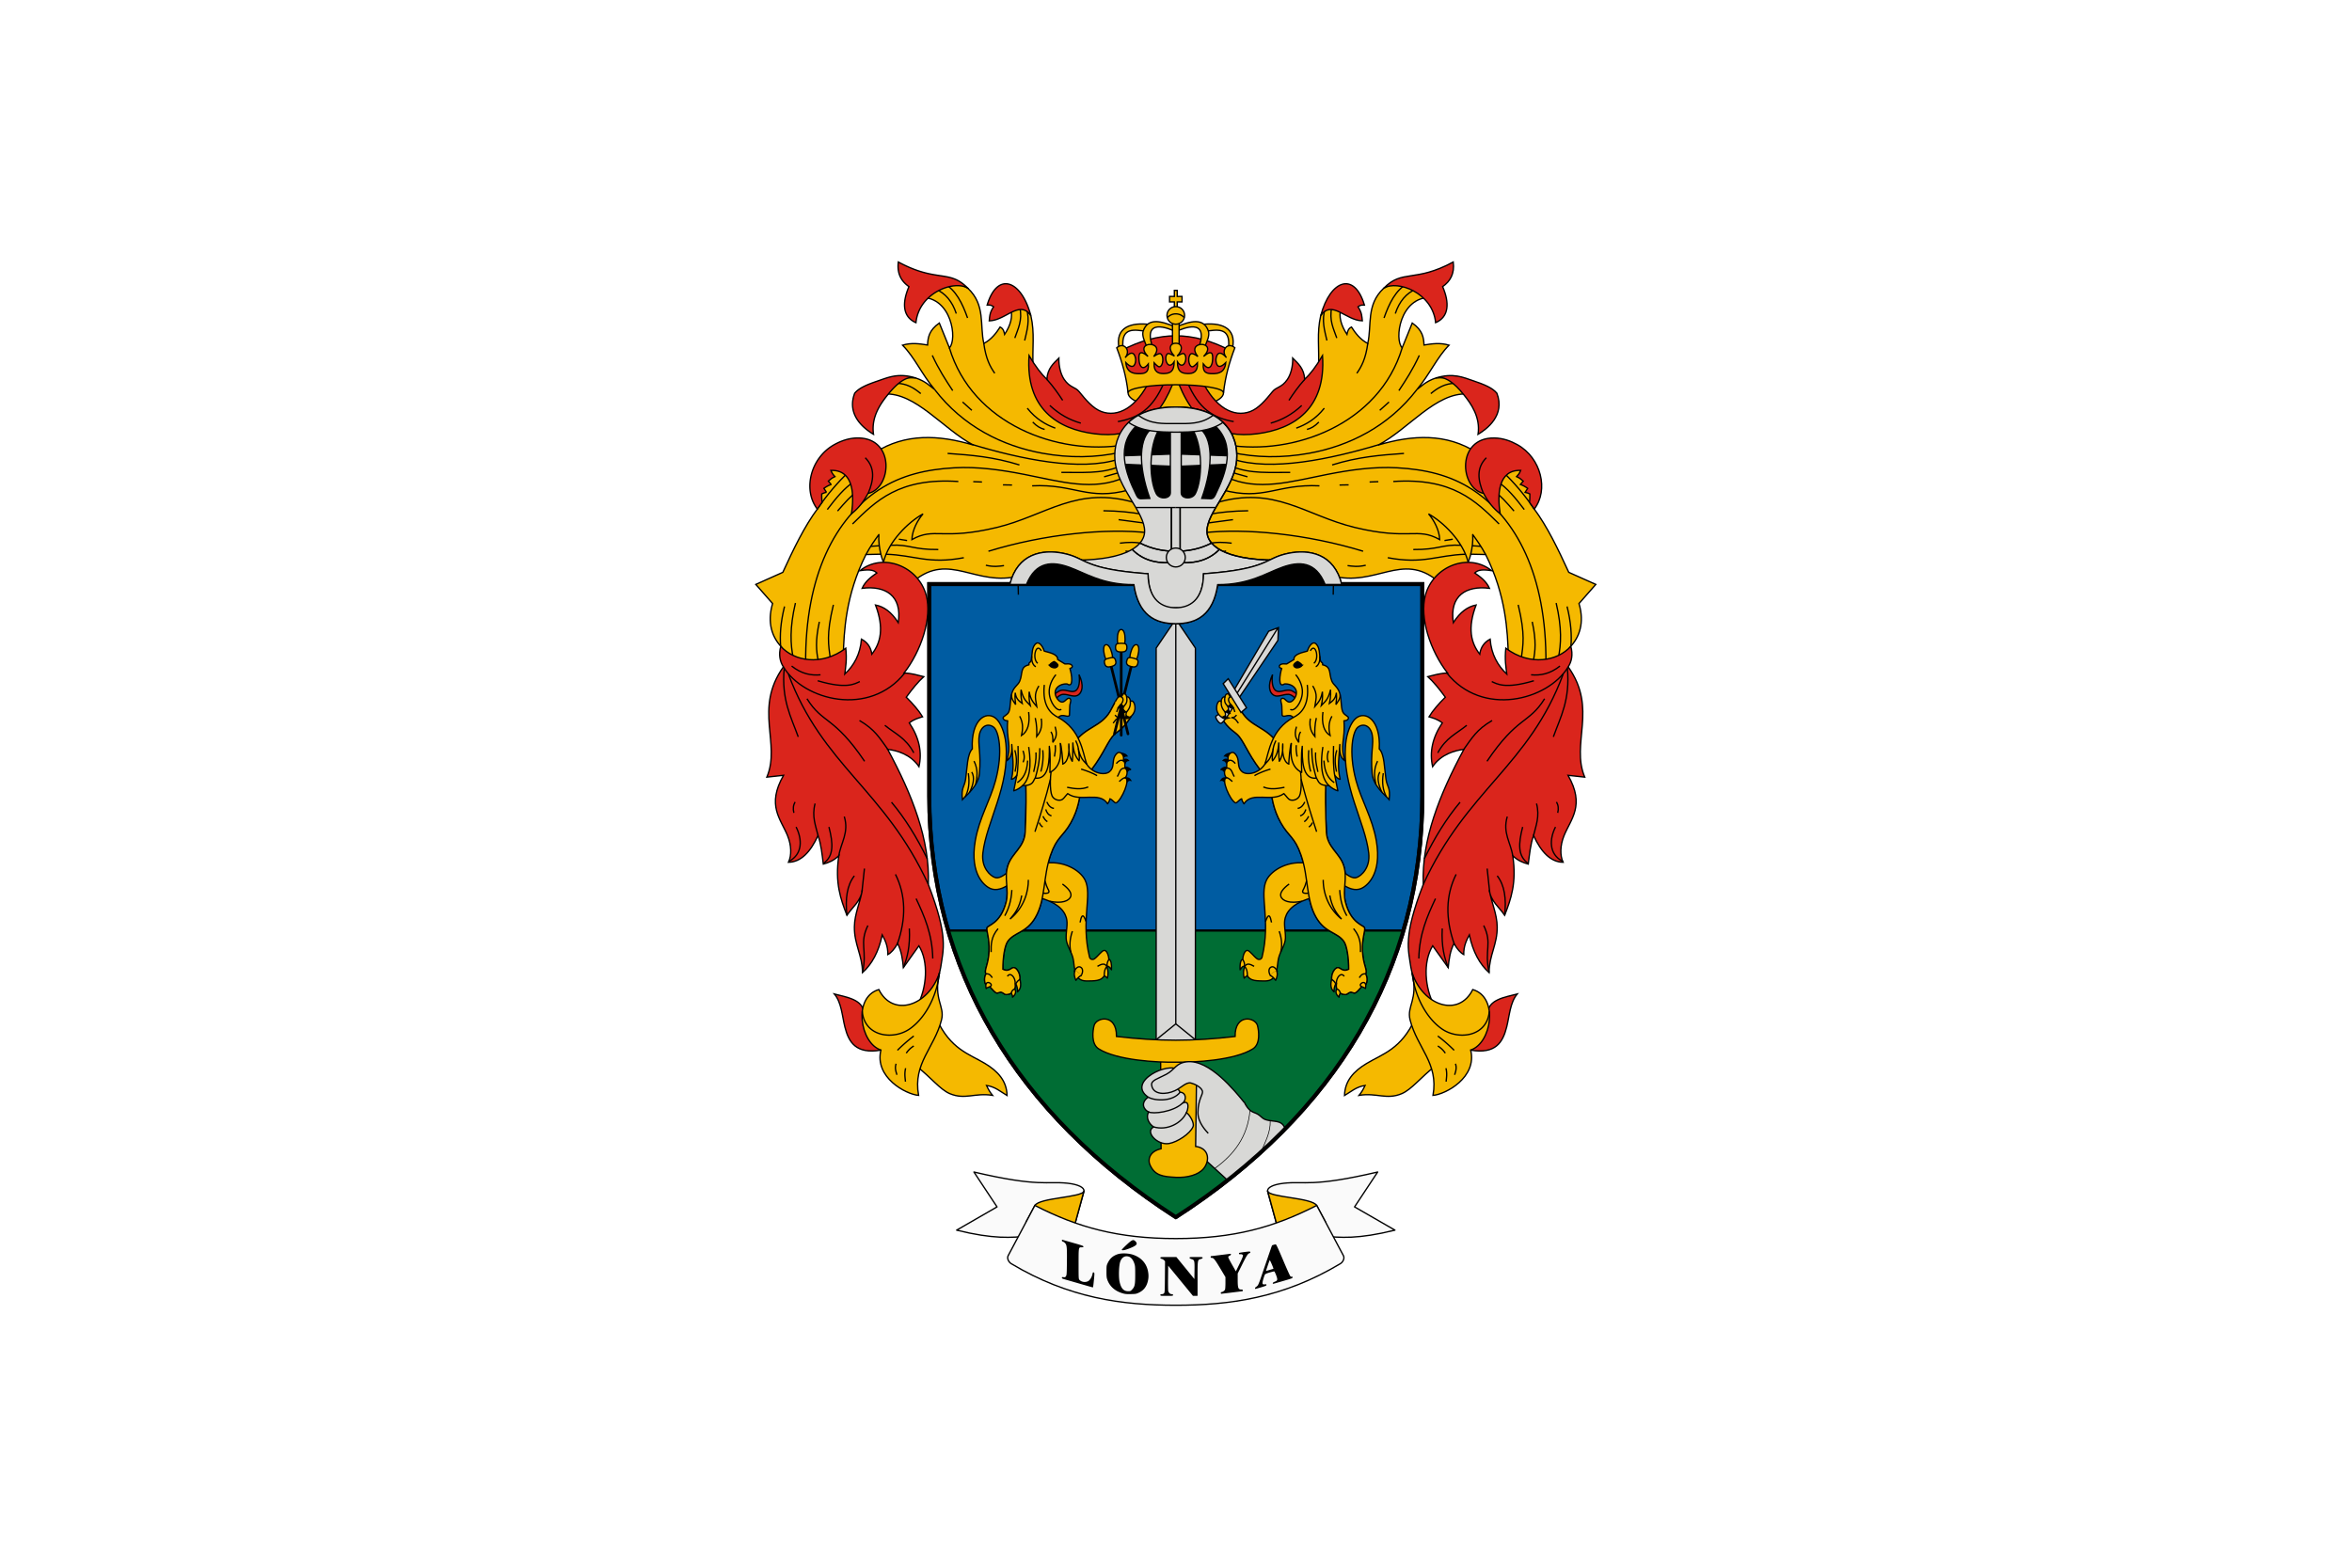 <svg width="900" height="600" xmlns="http://www.w3.org/2000/svg"><path d="M0 522.52h900v600H0z" fill="#fff" style="paint-order:fill markers stroke" transform="translate(0 -522.52)"/><g transform="matrix(1.91 0 0 1.91 -16.103 -624.057)"><ellipse cx="243.992" cy="405.429" rx="9.564" ry="3.097" fill="#f5b900" fill-rule="evenodd" stroke="#000" stroke-width=".265"/><path d="m243.992 401.365-10.414 9.705c-7.258-.768-13.939-2.86-18.174-10.561-.192-4.197.372-6.943-.451-10.566l-1.783-2.893-2.288 1.447c.546 1.698-.032 3.46-1.183 5.248-.096-.426-.183-1.146-.903-1.485-.73 1.146-1.745 2.51-3.263 3.301-.838-3.731.358-7.735-3.196-11.068-1.15-.733-2.37-1.295-3.7-1.58l-5.753 3.397c6.248-.08 7.374 8.472 5.753 10.126l-2.019-4.979c-2.09 1.47-2.292 2.938-2.355 4.407-1.612-.252-3.225-.502-5.012.034 2.43 2.456 3.877 5.866 6.425 8.881-.893-.624-1.727-1.629-3.835-2.321l-3.532-.168-2.725 3.398c6.3-.368 11.818 7.076 17.863 10.227-6.953-2.074-13.645-2.386-19.714 1.48-8.564 1.062-10.252 1.49-11.505 11.27-2.638 3.536-4.825 8.09-6.964 12.75l-5.416 2.422 3.366 3.831c-1.16 3.938-.034 6.783 1.747 8.684 3.141 5.636 7.954 2.837 12.414 1.816.137-4.825.44-12.125 4.542-20.32l2.977-.066c.226.916.538 1.615.807 2.422l5.804 2.96c7.188-5.945 12.393 1.258 21.194-1.043l31.293-1.278" fill="#f5b900" stroke="#000" stroke-width=".265"/><g fill="none" stroke="#000" stroke-width=".265"><path d="M212.74 388.258c.569 2.7-.366 4.349-1 6.208M214.061 388.497c.754 2.46.12 4.435-.346 6.469M205.516 395.482c.438 3.207 1.273 4.7 2.204 6.05M195.76 384.611c2.069.838 3.453 2.531 4.253 4.955M197.577 383.538c2.359 1.32 3.657 3.953 4.696 6.908"/><path d="M198.634 396.43c4.604 15.347 21.806 21.634 35.057 19.451"/><path d="M195.676 404.78c5.685 7.42 13.626 11.332 21.63 12.783 5.361.971 10.712.903 15.578-.202"/><path d="M203.274 415.823c9.57 2.876 21.638 5.452 29.34 2.884M233.826 422.34c-6.33 2.899-12.877.885-20.13-.535-4.705-.922-9.394-1.6-14.116-1.332-5.452.31-10.525 1.42-15.08 4.412-8.587 5.637-14.819 16.923-14.661 34.874M195.208 397.94c1.283 2.799 2.684 4.95 4.091 7.065M187.976 403.53c2.143.033 3.596.97 4.924 2.07M201.274 407.288l1.855 1.665M214.238 408.525c1.747 2.195 3.682 3.289 5.614 3.997M215.333 411.308c.793.837 1.585 1.272 2.378 1.475M198.276 417.588c4.842.343 9.184.69 14.392 2.308M221.066 421.395c3.94-.053 7.954.353 11.656-1.19M229.63 422.275l3.472-.976"/><path d="M215.214 424.083c8.554-.42 11.111 3.064 19.435.808M172.208 428.692c2.047-3.008 4.095-5.302 6.143-7.327M174.18 428.833c1.736-2.3 3.489-4.405 5.315-5.55M176.231 429.136c1.418-1.643 2.793-3.185 3.768-3.768M179.225 431.726c4.693-4.63 9.327-9.305 21.195-8.511M203.414 423.248l1.75.068M209.368 423.888l1.817.033"/><path d="M181.876 437.93c.935-1.753 1.784-2.923 2.631-4.084-.094 1.346.103 2.653.389 3.937" stroke-linejoin="round"/><path d="M185.426 439.376c1.01-4.182 4.998-8.036 7.929-9.668-1.06 1.205-2.172 3.253-2.237 5.147 4.602-2.56 5.944.226 16.973-2.423 9.942-2.388 16.093-8.49 27.921-4.911M229.487 429.078c3.064.035 5.546.303 7.73.69M232.531 430.862l5.924.785M232.793 435.572c1.538-.194 3.125-.274 4.924.143M233.911 437.142l1.594.333M238.574 433.503c-8.53-.983-20.953.255-32.114 3.687M205.936 439.997c1.628.379 2.61.204 3.64.071M182.875 436.207l1.714-.121"/><path d="M186.88 435.991c3.797-.205 4.384.904 9.533.856M185.953 437.788c5.747.189 8.454 2.052 15.57.696M188.508 434.78l1.654.264M165.605 448.257c-.81 3.245-.941 5.75-.785 7.94M167.788 447.562c-1.182 5.033-.999 8.29-.43 11.047M172.584 451.333c-.848 3.857-.6 5.912-.232 7.772M175.395 447.926c-1.466 6.014-.95 8.158-.628 10.683"/></g><g fill="#da251c" stroke="#000" stroke-width=".265"><path d="M214.933 389.912c-1.888-7.078-6.714-8.837-8.733-2.052.815-.054 1.01.167 1.286.351-.808 1.195-.774 1.97-.865 2.807 3.322-.063 6.08-4.294 8.341-1.033M202.323 384.484c-3.717-3.839-6.186-1.077-13.92-5.253-.291 2.37.615 3.872 2.128 4.934-1.374 3.194-1.324 6.05 1.403 7.227.606-6.063 7.722-8.596 10.39-6.908zM191.9 402.478c-1.842-.517-3.739 1.035-5.564 3.293-1.546 1.913-3.397 4.536-2.904 7.99-1.726-1.042-5.483-3.779-3.77-8.234.903-1.093 2.542-1.751 4.606-2.452 2.11-.717 4.177-1.689 7.633-.597zM172.176 428.735c-2.932-3.792-1.414-10.237 3.408-12.914 1.276-.708 2.83-1.291 4.54-1.326 7.7-.156 7.015 10.087 2.199 11.11-.926 1.755-2.033 3.1-3.31 4.061.587-3.878.409-8.81-4.115-8.677.258.67.539.94.818 1.249-.677.315-.741.397-1.333.912l.573.655a5.918 5.918 0 0 0-1.462.783l.515.795a3.675 3.675 0 0 0-.947.328c-.025.65.022 1.16.061 1.683z"/></g><path d="M181.778 418.458c2.056 2.07 1.676 4.545.58 7.14" fill="none" stroke="#000" stroke-width=".265"/><path d="m243.992 401.365 10.413 9.705c7.258-.768 13.939-2.86 18.174-10.561.192-4.197-.371-6.943.451-10.566l1.783-2.893 2.288 1.447c-.546 1.698.032 3.46 1.183 5.248.096-.426.183-1.146.903-1.485.73 1.146 1.746 2.51 3.263 3.301.838-3.731-.358-7.735 3.196-11.068 1.15-.733 2.37-1.295 3.7-1.58l5.753 3.397c-6.248-.08-7.374 8.472-5.752 10.126l2.018-4.979c2.09 1.47 2.292 2.938 2.355 4.407 1.612-.252 3.225-.502 5.013.034-2.43 2.456-3.878 5.866-6.426 8.881.893-.624 1.728-1.629 3.835-2.321l3.532-.168 2.725 3.398c-6.3-.368-11.818 7.076-17.863 10.227 6.953-2.074 13.645-2.386 19.714 1.48 8.564 1.062 10.252 1.49 11.505 11.27 2.639 3.536 4.825 8.09 6.964 12.75l5.416 2.422-3.366 3.831c1.16 3.938.035 6.783-1.747 8.684-3.141 5.636-7.954 2.837-12.414 1.816-.137-4.825-.44-12.125-4.542-20.32l-2.977-.066c-.226.916-.538 1.615-.807 2.422l-5.803 2.96c-7.189-5.945-12.394 1.258-21.195-1.043l-31.292-1.278" fill="#f5b900" stroke="#000" stroke-width=".265"/><g fill="none" stroke="#000" stroke-width=".265"><path d="M275.243 388.258c-.568 2.7.367 4.349 1 6.208M273.922 388.497c-.754 2.46-.12 4.435.346 6.469M282.467 395.482c-.438 3.207-1.273 4.7-2.204 6.05M292.223 384.611c-2.069.838-3.453 2.531-4.253 4.955M290.406 383.538c-2.359 1.32-3.657 3.953-4.696 6.908"/><path d="M289.349 396.43c-4.604 15.347-21.806 21.634-35.057 19.451"/><path d="M292.307 404.78c-5.685 7.42-13.626 11.332-21.629 12.783-5.362.971-10.713.903-15.579-.202"/><path d="M284.709 415.823c-9.57 2.876-21.638 5.452-29.34 2.884M254.157 422.34c6.33 2.899 12.877.885 20.13-.535 4.705-.922 9.394-1.6 14.117-1.332 5.451.31 10.524 1.42 15.08 4.412 8.586 5.637 14.818 16.923 14.66 34.874M292.775 397.94c-1.283 2.799-2.684 4.95-4.091 7.065M300.007 403.53c-2.143.033-3.596.97-4.924 2.07M286.71 407.288l-1.856 1.665M273.745 408.525c-1.747 2.195-3.682 3.289-5.614 3.997M272.65 411.308c-.792.837-1.585 1.272-2.378 1.475M289.707 417.588c-4.842.343-9.184.69-14.392 2.308M266.918 421.395c-3.94-.053-7.955.353-11.657-1.19M258.354 422.275l-3.473-.976"/><path d="M272.77 424.083c-8.555-.42-11.112 3.064-19.435.808M315.775 428.692c-2.047-3.008-4.095-5.302-6.143-7.327M313.804 428.833c-1.737-2.3-3.49-4.405-5.315-5.55M311.752 429.136c-1.417-1.643-2.792-3.185-3.768-3.768M308.758 431.726c-4.693-4.63-9.327-9.305-21.195-8.511M284.57 423.248l-1.75.068M278.615 423.888l-1.817.033"/><path d="M306.107 437.93c-.935-1.753-1.784-2.923-2.631-4.084.094 1.346-.102 2.653-.388 3.937" stroke-linejoin="round"/><path d="M302.558 439.376c-1.011-4.182-5-8.036-7.93-9.668 1.06 1.205 2.172 3.253 2.237 5.147-4.602-2.56-5.944.226-16.972-2.423-9.943-2.388-16.093-8.49-27.922-4.911M258.497 429.078c-3.065.035-5.546.303-7.732.69M255.452 430.862l-5.924.785M255.19 435.572c-1.537-.194-3.124-.274-4.924.143M254.072 437.142l-1.594.333M249.41 433.503c8.53-.983 20.952.255 32.114 3.687M282.047 439.997c-1.628.379-2.61.204-3.64.071M305.108 436.207l-1.714-.121"/><path d="M301.103 435.991c-3.797-.205-4.383.904-9.533.856M302.03 437.788c-5.747.189-8.454 2.052-15.57.696M299.475 434.78l-1.654.264M322.378 448.257c.81 3.245.941 5.75.785 7.94M320.195 447.562c1.182 5.033.999 8.29.43 11.047M315.4 451.333c.847 3.857.598 5.912.23 7.772M312.588 447.926c1.466 6.014.95 8.158.628 10.683"/></g><g fill="#da251c" stroke="#000" stroke-width=".265"><path d="M273.05 389.912c1.888-7.078 6.714-8.837 8.733-2.052-.814-.054-1.01.167-1.286.351.808 1.195.774 1.97.866 2.807-3.323-.063-6.08-4.294-8.342-1.033M285.66 384.484c3.717-3.839 6.186-1.077 13.92-5.253.291 2.37-.615 3.872-2.128 4.934 1.374 3.194 1.325 6.05-1.403 7.227-.605-6.063-7.722-8.596-10.389-6.908zM296.083 402.478c1.842-.517 3.739 1.035 5.564 3.293 1.546 1.913 3.397 4.536 2.904 7.99 1.726-1.042 5.483-3.779 3.77-8.234-.903-1.093-2.542-1.751-4.606-2.452-2.11-.717-4.177-1.689-7.632-.597zM315.808 428.735c2.93-3.792 1.413-10.237-3.409-12.914-1.276-.708-2.83-1.291-4.54-1.326-7.7-.156-7.014 10.087-2.198 11.11.925 1.755 2.032 3.1 3.31 4.061-.587-3.878-.41-8.81 4.114-8.677-.258.67-.539.94-.818 1.249.677.315.741.397 1.333.912l-.573.655c.488.174.975.433 1.462.783l-.515.795c.413.082.687.203.948.328.024.65-.023 1.16-.062 1.683z"/></g><path d="M306.205 418.458c-2.056 2.07-1.676 4.545-.58 7.14" fill="none" stroke="#000" stroke-width=".265"/><path d="M238.812 402.84c-2.667 5.617-6.447 7.576-9.714 6.366-1.682-.623-3.135-2.337-4.482-4.006-.776-.961-1.838-.768-2.976-2.43-.727-1.062-1.111-2.715-1.074-4.283-1.071 1.067-2.27 2.065-2.403 4.258-1.101-1.059-2.276-2.559-3.568-4.758-.728 10.623 5.704 14.735 13.13 15.666 7.487.938 12.958-1.965 16.267-11.622" fill="#da251c" stroke="#000" stroke-width=".265"/><g fill="none" stroke="#000" stroke-width=".265"><path d="M218.139 402.72c1.336 1.49 2.29 2.87 3.188 4.235M218.758 407.978c1.935 1.821 4.02 2.927 6.209 3.544M232.389 411.213c4.079-.721 7.014-2.538 9.277-7.897"/></g><path d="M249.172 402.84c2.666 5.617 6.447 7.576 9.713 6.366 1.682-.623 3.135-2.337 4.482-4.006.777-.961 1.838-.768 2.976-2.43.727-1.062 1.112-2.715 1.074-4.283 1.071 1.067 2.27 2.065 2.403 4.258 1.101-1.059 2.276-2.559 3.568-4.758.728 10.623-5.704 14.735-13.13 15.666-7.487.938-12.958-1.965-16.266-11.622" fill="#da251c" stroke="#000" stroke-width=".265"/><g fill="none" stroke="#000" stroke-width=".265"><path d="M269.844 402.72c-1.336 1.49-2.29 2.87-3.188 4.235M269.225 407.978c-1.935 1.821-4.02 2.927-6.209 3.544M255.595 411.213c-4.08-.721-7.015-2.538-9.278-7.897"/></g><g stroke="#000"><path d="M218.966 438.65c-2.865.012-5.229 1.284-6.56 5.153l.048 2.093 24.692 1.095v-3.95c-5.416.157-12.71-4.412-18.18-4.39zm50.051 0c-5.47-.021-12.764 4.548-18.18 4.392v3.949l24.692-1.095.048-2.093c-1.33-3.87-3.695-5.14-6.56-5.152z" stroke-width=".265"/><path d="M243.992 570.623c-32.05-20.652-49.392-49.688-49.392-84.377v-42.47h98.783v42.47c0 34.69-17.342 63.725-49.391 84.377" fill="#005ca2" stroke-width=".794"/><path d="M198.383 513.187c6.717 22.891 22.258 42.39 45.608 57.436 23.35-15.046 38.892-34.545 45.609-57.436z" fill="#006d34" fill-rule="evenodd" stroke-width=".45"/><path d="m246.003 555.586 8.371 7.648a118.291 118.291 0 0 0 11.544-10.331c-.216-.53-.532-.976-1.023-1.214-.769-.372-1.933-.28-2.922-.61-.625-.209-.922-.679-1.518-1.05-.885-.549-1.638-.29-2.712-2.372l-9.682-4.232" fill="#d8d8d6" stroke-width=".265"/></g><g fill="none" stroke="#000"><path d="M258.861 549.196c-.46 5.367-3.256 8.918-7.073 11.676M262.913 551.29c.066 2.43-.986 4.141-1.733 6.05" stroke-width=".132"/><path d="M194.6 486.246v-42.47h98.783v42.47c0 34.69-17.342 63.725-49.391 84.377-32.05-20.652-49.392-49.688-49.392-84.377z" stroke-width=".794"/></g><g stroke="#000" stroke-width=".265"><path d="M247.92 536.385v-79.793l-3.928-5.8-3.93 5.8v79.793" fill="#d8d8d6"/><path d="m247.92 535.076-3.928-3.18" fill="none"/><path d="m240.951 538.163.094 18.755c-2.39.539-2.656 2.23-2.255 3.16.96 2.23 2.578 2.432 5.202 2.572 2.277.121 4.55-.489 5.58-1.758 1.282-1.581 1.133-4.082-1.605-4.441l.234-18.195" fill="#f5b900"/><path d="M243.992 450.792v81.103M240.063 535.076l3.929-3.18" fill="none"/><path d="M243.992 535.17c-3.726 0-7.846-.276-11.88-.749.052-4.65-4.057-3.89-4.494-2.173-.246.968-.651 3.642.918 4.648 3.593 2.301 11.83 2.762 15.456 2.67 3.626.092 11.863-.369 15.455-2.67 1.57-1.006 1.164-3.68.918-4.648-.437-1.717-4.546-2.478-4.493 2.173-4.035.473-8.154.748-11.88.748" fill="#f5b900"/></g><g fill="#d8d8d6" stroke="#000" stroke-width=".265"><path d="M244.5 541.175c-1.806-1.835-10.518 2.28-6.035 5.408-1.64 1.18-.863 2.525.1 2.976-.686 1.157.137 2.438.992 2.993-1.83.92.7 3.723 3.072 3.321 1.655-.28 4.215-1.934 4.818-3.371.326-.776-.745-2.495-1.342-2.81.297-.379.862-2.77-.86-1.853.998-.585.852-2.244-.43-2.248-.058-.496-.866-.876-1.455-1.29"/><path d="M238.465 546.583c1.488.829 4.976.877 6.385-.992M238.518 549.537c.867.47 4.91.043 6.8-1.735M239.534 552.537c2.765.837 5.7-.806 6.584-2.863"/></g><path d="M250.493 553.832c-.472-.525-2.09-2.157-2.063-4.208.037-2.768 1.117-3.592.882-4.3-.249-.752-1.52-1.391-2.292-1.579-.94-.228-1.87.914-3.181 1.53-1.833.86-4.43.862-4.687-1.117-.126-.975 1.295-1.276 2.962-2.17 1.716-.919 1.878-2.269 4.166-2.5 4.435-.447 9.468 5.727 11.503 8.247" fill="#d8d8d6" stroke="#000" stroke-width=".265"/><path d="M235.026 470.317c-1.845 2.926-2.847 2.869-3.775 4.044-1.211 1.536-2.141 4.276-5.155 7.845l-1.058 1.902c-.235 2.25-.553 4.784-2.109 7.527-1.587 2.8-2.777 2.766-4.041 6.467-1.525 4.463-.941 8.852-3.024 12.462-1.814 3.144-4.217 2.918-5.549 4.801-.65.92-.981 3.456-.97 5.586 1.494.73 1.698-.749 2.527-.2.935.62 1.44 2.996-.064 3.11.215 1.34-.748 2.163-1.786 2.167-.372.002-.552-.333-.974-.464-.339-.105-.726.302-1.057.106-.618-.365-1.164-1.277-1.706-1.643-.416.483-.94-1.07-.33-2.15-.414-.788.529-1.813.637-4.629.097-2.547-.571-3.975-.424-4.584.134-.552 2.698-.785 3.827-5.127.643-2.473-.462-4.812.363-7.359.82-2.533 3.317-3.64 3.463-6.717.16-3.356.307-8.141-.028-13.19l9.756-4.597c2.497-3.387 5.406-3.24 7.276-6.35l1.092-2.05" fill="none" stroke="#000" stroke-width=".265"/><g fill="#f5b900" stroke="#000" stroke-width=".265"><path d="M217.378 499.763c4.034-.758 7.418 1.326 8.418 3.274 1.536 2.992-.883 8.075.909 15.463.111.46.599.621.975.367.665-.449 1.496-1.669 1.966-1.692.793-.039 1.337 2.357.571 3.214-.301 2.687-1.554 2.837-3.044 2.898-1.538.064-2.545.087-3.13-1.284-.504-1.031-.362-2.374-.72-3.547-.396-1.299-1.267-2.437-1.301-3.752-.037-1.44.405-2.839.034-4.09-.512-1.725-2.166-3.168-5.566-4.046M210.783 501.096c-1.255 1.163-2.282 1.738-3.031 1.467-.922-.333-2.75-1.925-2.411-4.894.715-6.272 5.421-13.382 4.61-21.941-.198-2.097-1.028-4.27-2.078-5.101-1.932-1.531-4.948.378-4.647 6.17-1.033 1.066-1.012 3.794-1.343 6.075-.234 1.614-.92 1.607-.641 4.087.628-.744 3.178-2.675 3.411-5.197.379-4.104-.38-5.943-.012-7.79.364-1.819 1.75-2.399 2.872-1.522.986.77 1.928 4.876.372 10.683-1.062 3.963-3.269 7.484-4.064 12.051-1.215 6.983 2.115 9.222 3.05 9.602 1.125.458 2.527.138 4.31-1.258"/><path d="M235.026 470.317c-1.845 2.926-2.847 2.869-3.775 4.044-1.211 1.536-2.141 4.276-5.155 7.845l-1.058 1.902c-.235 2.25-.553 4.784-2.109 7.527-1.587 2.8-2.777 2.766-4.041 6.467-1.525 4.463-.941 8.852-3.024 12.462-1.814 3.144-4.217 2.918-5.549 4.801-.65.92-.981 3.456-.97 5.586 1.494.73 1.698-.749 2.527-.2.935.62 1.44 2.996-.064 3.11.215 1.34-.748 2.163-1.786 2.167-.372.002-.552-.333-.974-.464-.339-.105-.726.302-1.057.106-.618-.365-1.164-1.277-1.706-1.643-.416.483-.94-1.07-.33-2.15-.414-.788.529-1.813.637-4.629.097-2.547-.571-3.975-.424-4.584.134-.552 2.698-.785 3.827-5.127.643-2.473-.462-4.812.363-7.359.82-2.533 3.317-3.64 3.463-6.717.16-3.356.307-8.141-.028-13.19l9.756-4.597c2.497-3.387 5.406-3.24 7.276-6.35l1.092-2.05"/></g><g stroke="#000" stroke-width=".265"><path d="M233.774 482.575c.385.036.77-.068 1.156.502-.437-.09-.75.316-1.065.713M233.456 480.68c.402-.208.807-.403 1.544.304-.453-.136-.752.346-1.053.818M233.128 479.083c.524-.219 1.018-.338 1.357.03-.275.046-.544.117-.697.682M233.524 478.485c.079-.128.191-.248.669-.284-.396-.485-.792-.432-1.188-.58"/></g><g stroke="#000" stroke-width=".265"><path d="M219.331 466.134c.434-.349 1.186-1.047 1.883-1.109.952-.084 1.893.514 2.618.16.892-.436.954-2.146.773-3.284 1.03 2.162.677 3.708-.35 4.197-.781.372-1.872-.292-2.856-.232-.649.04-1.278.711-1.647 1.075" fill="#da251c"/><path d="M219.366 479.487c-.632 2.224-.652 5.669-.17 6.713.287.624 1.085 1.027 1.803.838.49-.129.7-.618 1.337-1.283 2.511 1.838 6.332-.562 7.998 2.046.19-.312.414-.605.456-1.006.535.177.975.95 1.265.811 1.062-.51 3.006-4.895 1.74-5.008.453-.255.709-1.59 0-1.942-.051-.538.16-1.246-.374-1.473.39-.836-.284-1.788-.896-1.676-.286.052-.758.555-.928 1.16-.26.93.015 1.975-.91 2.715-.938.75-3.334.37-4.558-1.54l-1.314-2.834-.42-1.496-2.059-1.263" fill="#f5b900" stroke-linejoin="round"/><path d="M226.129 479.842c-.587-.624-1.194-1.024-1.654-3.043.114.974.278 1.884.133 2.381-.758-.88-1.16-1.95-1.24-3.572-.015 1.288.02 2.71-.116 3.671-.474-.714-.75-1.789-.695-3.472.131 1.346-.019 3.571-1.224 4.035.098-.115-.295-4.251-.496-4.151.27 2.592-.018 4.805-2.067 5.82.028-1.603.14-3.39-.116-5.225.028 2.571.042 6.736-2.844 6.367-.464.642-.333 1.497-2.53 1.521-.491.435-1.042.81-1.753 1.025l.629-3.125c-.311.363-.61.747-1.092.81.633-2.634.167-4.735.066-6.962.085 1.424-.06 2.666-1.025 3.258 1.093-3.164-.117-4.147.198-8.02-.46.014-.848-.187-.906-.524-.07-.398.865-.56 1.166-1.307.382-.948.197-2.565.623-3.808.417-1.217 1.208-1.495 1.547-2.319.635-1.542.021-2.86 1.853-3.254-.125-.536.328-.347.446-.93.223-1.104.04-2.713 1.014-3.37.55-.372 1.291.538 1.583 1.555.76.242 2.787.542 2.696 1.687l1.438.876c.27.038.722-.076 1.083.056.504.183.621.707-.074.854.379 1.153.812 4.037-.546 3.109-1.49-.12-3.112 1.06-2.077 2.814.153.259.612.873 1.133.81.456-.054.72-.502 1.027-.68.265-.154.49-.06.582.107.189.347-.168 1.066-.136 1.33l-.066 1.903c-.389.59-1.379-.505-2.232.43 4.464 2.507 4.824 6.712 5.672 9.343z" fill="#f5b900" stroke-linejoin="round"/></g><path d="M216.326 459.644c-1.195-.914-.31-4.332.725-2.502" fill="none" stroke="#000" stroke-width=".265"/><path d="M218.653 460.053c.164-.253.44-.506.947-.76.373.187.648.41.772.69.003.157-.07.444-.55.573-.518.014-.868-.176-1.17-.503z" stroke="#000" stroke-width=".265"/><g fill="none" stroke="#000" stroke-width=".265"><path d="M215.138 458.217c-.104 1.25.404 1.947.814 2.105M219.974 461.924c-.828.952-1.376 2.316-1.344 3.485.06 2.183 1.69 4.065 2.42 3.45"/><path d="M220.476 470.509c-1.389-.67-3.28-2.173-2.829-6.539M216.56 464.17c-1.123 1.764-.58 2.885-.41 4.15-.581-.718-1.217-1.223-1.531-2.981-.084 1.242.047 2.028.21 2.747-.653-.725-1.359-1.04-1.836-3.145-.095 1.415.092 2.018.234 2.748-.614-.467-1.245-.885-1.403-2.14-.115 1.005.026 1.626.082 2.374-.351-.595-.859-1.032-.835-2.001M212.713 470.25c.748 1.346.643 2.616.374 3.87 1.273-.82 1.712-2.426 1.426-4.712M215.835 470.6c.324 1.406.338 2.58.292 3.707.674-.803 1.195-1.769.912-3.59M218.968 473.372c.396.518.422 1.301.386 2.128.427-.737 1.043-1.258.456-3.157M211.742 477.055c.528 1.764.29 3.038.059 4.315M212.385 476.213c.063 2.358.044 4.433-.235 5.92M213.38 477.172c.358.97.306 1.707.01 2.303M214.315 479.136c-.13 2.523-.98 3.657-2.07 4.42"/><path d="M214.525 476.412c.62 4.056.113 6.526-1.26 7.776M215.975 477.511c.09 1.693-.22 2.734-.456 3.894M216.747 476.646c-.011 2.923-.478 4.414-.912 6.01M217.343 477.055c.204 1.807-.146 3.57-.386 4.291M219.845 476.05c.093.89-.045 1.582-.163 2.291M223.938 475.126c.201.51.425.834.569 1.807M225.025 480.844c1.203.361 2.283.791 3.204 1.31M222.22 484.492c1.42.278 2.84.508 4.232-.07M232.065 479.733c.399-.445.811-.828 1.364-.567M232.263 482.34c.458-.62.463-1.715 1.53-1.7M232.65 483.334c.388-.3.748-.726 1.194-.769M218.875 482.887c-.932 3.766-2.013 7.145-3.098 10.514M218.15 487.427c.394.837.877 1.228 1.427 1.286M217.934 488.923c.241.68.506 1.083 1.151 1.298M217.378 490.28c.221.469.497.863.889 1.099M216.647 491.566c.152.434.4.697.69.883M211.147 505.076c-.123 2.272-.685 3.853-1.422 5.16M213.131 506.168c-.442 2.455-1.387 3.612-2.348 4.729 2.958-2.42 3.686-5.71 3.671-7.855M208.385 512.815c-1.397 1.65-1.416 3.176-1.389 4.697"/></g><g fill="#f5b900" stroke="#000" stroke-width=".265"><path d="M205.954 521.877c.715-.089.989.351 1.274.777M210.254 522.373c.634-.979 1.676.304 1.554 1.489"/><g stroke-linejoin="round"><path d="M206.004 524.82c-.24-.963.124-1.413.695-1.132.25.123.463.44.218.649-.216.185-.77.267-.913.484zM211.742 524.928c.382.622.007 1.261-.463 1.62.078-.356-.19-.536-.215-.801-.031-.35.322-.79.678-.819zM211.949 523.853c.203.466.388.947.33 1.63.772-.667.699-1.563.513-2.49-.325.144-.606.43-.843.86z"/></g></g><path d="M223.272 513.327c-.571 1.678-.595 3.045-.294 4.225" fill="none" stroke="#000" stroke-width=".265"/><path d="M228.3 520.366c.743-.419 1.471-.773 1.91.093" fill="#f5b900" stroke="#000" stroke-width=".265"/><g fill="none" stroke="#000" stroke-width=".265"><path d="M224.815 511.573c.46-2.535.975-.702 1.211-.185M218.709 507.322c2.419.531 3.958-.046 4.245-.994.207-.684-.447-1.563-1.67-2.45M217.782 503.248c.432 1.578.784 1.828.805 2.097.027.326-.386.473-1.165.361"/></g><g fill="#f5b900" stroke="#000" stroke-linejoin="round" stroke-width=".265"><path d="M223.657 521.325c.544.14.916.555 1.31.935.321-.318.561-1.275.07-1.648-.555-.423-1.042.119-1.38.713zM230.182 520.448c-.365.311-.535.916-.526 1.789.325.187.491.347.631.503.196-.764.197-1.528-.105-2.292zM230.24 520.343c-.091-.54.105-1.008.386-1.392.38.2.536.877.48 2.105-.248-.318-.442-.746-.865-.713z"/><path d="M223.833 521.126c-.32.738-.146 1.401.152 2.046.47-.655.78-.784 1.134-1.064"/></g><g fill="none" stroke="#000" stroke-width=".265"><path d="M203.569 479.242c.86 1.749.634 3.217.332 4.666M203.111 481.43c.64 1.066.33 2.475-.4 4.034M202.424 481.674c.31 1.957.046 3.496-.636 4.728M231.822 470.004c.261.374.592.58 1.042.496-.928.196-1.042.725-1.427 1.143M252.958 470.317c1.844 2.926 2.847 2.869 3.774 4.044 1.212 1.536 2.142 4.276 5.155 7.845l1.059 1.902c.234 2.25.553 4.784 2.108 7.527 1.588 2.8 2.778 2.766 4.042 6.467 1.524 4.463.94 8.852 3.024 12.462 1.814 3.144 4.216 2.918 5.548 4.801.65.92.982 3.456.97 5.586-1.493.73-1.698-.749-2.527-.2-.935.62-1.44 2.996.064 3.11-.214 1.34.749 2.163 1.786 2.167.372.002.553-.333.974-.464.339-.105.726.302 1.057.106.618-.365 1.165-1.277 1.706-1.643.416.483.941-1.07.33-2.15.414-.788-.529-1.813-.637-4.629-.097-2.547.572-3.975.424-4.584-.133-.552-2.697-.785-3.827-5.127-.643-2.473.462-4.812-.363-7.359-.82-2.533-3.316-3.64-3.463-6.717-.16-3.356-.307-8.141.029-13.19l-9.757-4.597c-2.497-3.387-5.406-3.24-7.276-6.35l-1.091-2.05"/></g><g fill="#f5b900" stroke="#000" stroke-width=".265"><path d="M270.605 499.763c-4.034-.758-7.418 1.326-8.418 3.274-1.535 2.992.883 8.075-.908 15.463-.112.46-.6.621-.976.367-.665-.449-1.496-1.669-1.966-1.692-.793-.039-1.337 2.357-.57 3.214.3 2.687 1.554 2.837 3.043 2.898 1.539.064 2.545.087 3.13-1.284.504-1.031.363-2.374.72-3.547.396-1.299 1.267-2.437 1.301-3.752.037-1.44-.405-2.839-.034-4.09.512-1.725 2.166-3.168 5.567-4.046M277.2 501.096c1.255 1.163 2.283 1.738 3.031 1.467.922-.333 2.75-1.925 2.411-4.894-.715-6.272-5.42-13.382-4.61-21.941.198-2.097 1.028-4.27 2.078-5.101 1.932-1.531 4.949.378 4.648 6.17 1.032 1.066 1.01 3.794 1.342 6.075.234 1.614.921 1.607.641 4.087-.627-.744-3.178-2.675-3.41-5.197-.38-4.104.38-5.943.011-7.79-.363-1.819-1.749-2.399-2.871-1.522-.987.77-1.93 4.876-.373 10.683 1.062 3.963 3.27 7.484 4.064 12.051 1.215 6.983-2.115 9.222-3.05 9.602-1.125.458-2.526.138-4.31-1.258"/><path d="M252.958 470.317c1.844 2.926 2.847 2.869 3.774 4.044 1.212 1.536 2.142 4.276 5.155 7.845l1.059 1.902c.234 2.25.553 4.784 2.108 7.527 1.588 2.8 2.778 2.766 4.042 6.467 1.524 4.463.94 8.852 3.024 12.462 1.814 3.144 4.216 2.918 5.548 4.801.65.92.982 3.456.97 5.586-1.493.73-1.698-.749-2.527-.2-.935.62-1.44 2.996.064 3.11-.214 1.34.749 2.163 1.786 2.167.372.002.553-.333.974-.464.339-.105.726.302 1.057.106.618-.365 1.165-1.277 1.706-1.643.416.483.941-1.07.33-2.15.414-.788-.529-1.813-.637-4.629-.097-2.547.572-3.975.424-4.584-.133-.552-2.697-.785-3.827-5.127-.643-2.473.462-4.812-.363-7.359-.82-2.533-3.316-3.64-3.463-6.717-.16-3.356-.307-8.141.029-13.19l-9.757-4.597c-2.497-3.387-5.406-3.24-7.276-6.35l-1.091-2.05"/></g><g stroke="#000" stroke-width=".265"><path d="M254.209 482.575c-.385.036-.77-.068-1.155.502.436-.09.749.316 1.064.713M254.527 480.68c-.401-.208-.807-.403-1.543.304.453-.136.751.346 1.052.818M254.856 479.083c-.525-.219-1.018-.338-1.358.03.275.046.544.117.697.682M254.459 478.485c-.079-.128-.191-.248-.669-.284.397-.485.793-.432 1.189-.58"/></g><g stroke="#000" stroke-width=".265"><path d="M268.652 466.134c-.434-.349-1.186-1.047-1.882-1.109-.953-.084-1.894.514-2.618.16-.893-.436-.955-2.146-.773-3.284-1.03 2.162-.677 3.708.35 4.197.78.372 1.871-.292 2.855-.232.649.04 1.278.711 1.647 1.075" fill="#da251c"/><path d="M268.617 479.487c.632 2.224.653 5.669.171 6.713-.287.624-1.085 1.027-1.804.838-.49-.129-.7-.618-1.337-1.283-2.511 1.838-6.331-.562-7.998 2.046-.19-.312-.414-.605-.456-1.006-.535.177-.975.95-1.265.811-1.061-.51-3.006-4.895-1.74-5.008-.453-.255-.708-1.59 0-1.942.052-.538-.159-1.246.374-1.473-.39-.836.284-1.788.897-1.676.285.052.758.555.927 1.16.26.93-.015 1.975.91 2.715.939.75 3.335.37 4.558-1.54l1.314-2.834.421-1.496 2.058-1.263" fill="#f5b900" stroke-linejoin="round"/><path d="M261.854 479.842c.587-.624 1.194-1.024 1.654-3.043-.114.974-.278 1.884-.132 2.381.758-.88 1.16-1.95 1.24-3.572.015 1.288-.021 2.71.116 3.671.473-.714.75-1.789.694-3.472-.131 1.346.02 3.571 1.224 4.035-.097-.115.296-4.251.496-4.151-.27 2.592.018 4.805 2.067 5.82-.027-1.603-.14-3.39.116-5.225-.028 2.571-.041 6.736 2.844 6.367.465.642.334 1.497 2.53 1.521.492.435 1.042.81 1.753 1.025l-.628-3.125c.31.363.61.747 1.091.81-.632-2.634-.166-4.735-.066-6.962-.085 1.424.06 2.666 1.025 3.258-1.092-3.164.117-4.147-.198-8.02.46.014.848-.187.907-.524.07-.398-.866-.56-1.167-1.307-.382-.948-.197-2.565-.623-3.808-.417-1.217-1.207-1.495-1.547-2.319-.635-1.542-.021-2.86-1.853-3.254.125-.536-.328-.347-.445-.93-.223-1.104-.04-2.713-1.014-3.37-.551-.372-1.292.538-1.584 1.555-.76.242-2.787.542-2.695 1.687l-1.439.876c-.27.038-.721-.076-1.083.056-.503.183-.62.707.074.854-.379 1.153-.811 4.037.546 3.109 1.49-.12 3.112 1.06 2.077 2.814-.152.259-.612.873-1.132.81-.457-.054-.722-.502-1.028-.68-.264-.154-.49-.06-.581.107-.19.347.167 1.066.135 1.33l.066 1.903c.39.59 1.379-.505 2.232.43-4.464 2.507-4.823 6.712-5.672 9.343z" fill="#f5b900" stroke-linejoin="round"/></g><path d="M271.657 459.644c1.195-.914.31-4.332-.725-2.502" fill="none" stroke="#000" stroke-width=".265"/><path d="M269.33 460.053c-.164-.253-.44-.506-.947-.76-.373.187-.647.41-.771.69-.003.157.07.444.55.573.517.014.867-.176 1.169-.503z" stroke="#000" stroke-width=".265"/><g fill="none" stroke="#000" stroke-width=".265"><path d="M272.845 458.217c.104 1.25-.404 1.947-.813 2.105M268.01 461.924c.827.952 1.375 2.316 1.343 3.485-.06 2.183-1.69 4.065-2.42 3.45"/><path d="M267.508 470.509c1.388-.67 3.28-2.173 2.828-6.539M271.424 464.17c1.123 1.764.579 2.885.409 4.15.581-.718 1.218-1.223 1.532-2.981.083 1.242-.048 2.028-.21 2.747.652-.725 1.358-1.04 1.835-3.145.096 1.415-.091 2.018-.234 2.748.614-.467 1.245-.885 1.403-2.14.115 1.005-.026 1.626-.082 2.374.351-.595.86-1.032.835-2.001M275.27 470.25c-.748 1.346-.643 2.616-.374 3.87-1.273-.82-1.712-2.426-1.426-4.712M272.149 470.6c-.325 1.406-.339 2.58-.293 3.707-.673-.803-1.194-1.769-.912-3.59M269.015 473.372c-.396.518-.422 1.301-.386 2.128-.427-.737-1.042-1.258-.456-3.157M276.241 477.055c-.528 1.764-.29 3.038-.058 4.315M275.598 476.213c-.063 2.358-.044 4.433.235 5.92M274.604 477.172c-.358.97-.307 1.707-.012 2.303M273.669 479.136c.13 2.523.98 3.657 2.07 4.42"/><path d="M273.458 476.412c-.62 4.056-.113 6.526 1.261 7.776M272.008 477.511c-.09 1.693.22 2.734.456 3.894M271.236 476.646c.012 2.923.479 4.414.913 6.01M270.64 477.055c-.203 1.807.146 3.57.386 4.291M268.138 476.05c-.093.89.046 1.582.164 2.291M264.045 475.126c-.2.51-.425.834-.568 1.807M262.958 480.844c-1.202.361-2.282.791-3.204 1.31M265.764 484.492c-1.422.278-2.842.508-4.233-.07M255.919 479.733c-.4-.445-.812-.828-1.365-.567M255.72 482.34c-.458-.62-.463-1.715-1.53-1.7M255.334 483.334c-.389-.3-.75-.726-1.195-.769M269.108 482.887c.932 3.766 2.014 7.145 3.098 10.514M269.833 487.427c-.394.837-.877 1.228-1.426 1.286M270.05 488.923c-.242.68-.507 1.083-1.152 1.298M270.605 490.28c-.22.469-.497.863-.889 1.099M271.336 491.566a1.63 1.63 0 0 1-.69.883M276.836 505.076c.123 2.272.685 3.853 1.423 5.16M274.852 506.168c.443 2.455 1.388 3.612 2.348 4.729-2.957-2.42-3.686-5.71-3.67-7.855M279.598 512.815c1.397 1.65 1.417 3.176 1.39 4.697"/></g><g fill="#f5b900" stroke="#000" stroke-width=".265"><path d="M282.029 521.877c-.714-.089-.988.351-1.273.777M277.73 522.373c-.635-.979-1.676.304-1.555 1.489"/><g stroke-linejoin="round"><path d="M281.98 524.82c.239-.963-.125-1.413-.695-1.132-.251.123-.463.44-.219.649.217.185.771.267.913.484zM276.241 524.928c-.382.622-.007 1.261.463 1.62-.077-.356.191-.536.215-.801.032-.35-.322-.79-.678-.819zM276.034 523.853c-.202.466-.388.947-.33 1.63-.771-.667-.698-1.563-.513-2.49.325.144.606.43.843.86z"/></g></g><path d="M264.712 513.327c.57 1.678.595 3.045.294 4.225" fill="none" stroke="#000" stroke-width=".265"/><path d="M259.684 520.366c-.744-.419-1.472-.773-1.91.093" fill="#f5b900" stroke="#000" stroke-width=".265"/><g fill="none" stroke="#000" stroke-width=".265"><path d="M263.168 511.573c-.46-2.535-.974-.702-1.211-.185M269.274 507.322c-2.418.531-3.957-.046-4.245-.994-.207-.684.447-1.563 1.67-2.45M270.2 503.248c-.43 1.578-.782 1.828-.804 2.097-.026.326.387.473 1.165.361"/></g><g fill="#f5b900" stroke="#000" stroke-linejoin="round" stroke-width=".265"><path d="M264.326 521.325c-.544.14-.916.555-1.31.935-.321-.318-.561-1.275-.07-1.648.556-.423 1.042.119 1.38.713zM257.801 520.448c.365.311.535.916.526 1.789a2.348 2.348 0 0 0-.631.503c-.196-.764-.197-1.528.105-2.292zM257.743 520.343c.091-.54-.105-1.008-.386-1.392-.38.2-.536.877-.48 2.105.249-.318.442-.746.866-.713z"/><path d="M264.15 521.126c.32.738.146 1.401-.152 2.046-.47-.655-.779-.784-1.134-1.064"/></g><g fill="none" stroke="#000" stroke-width=".265"><path d="M284.415 479.242c-.86 1.749-.635 3.217-.333 4.666M284.872 481.43c-.64 1.066-.33 2.475.4 4.034M285.559 481.674c-.309 1.957-.045 3.496.637 4.728M256.162 470.004c-.262.374-.593.58-1.042.496.927.196 1.04.725 1.426 1.143"/></g><g stroke="#000"><g fill="none" stroke-linecap="round" stroke-width=".529"><path d="M233.058 456.798v17.257M230.92 459.73l3.496 14.054M235.196 459.73l-3.497 14.054"/></g><g fill="#f5b900" fill-rule="evenodd" stroke-width=".265"><path d="M233.058 452.87c.54.034.772.879.772 1.964s-.346 1.964-.772 1.964c-.427 0-.773-.88-.773-1.964 0-1.085.266-1.964.773-1.964zM229.971 455.917c.533-.097.962.667 1.224 1.72.262 1.052.139 1.99-.276 2.092-.414.104-.962-.666-1.224-1.72-.262-1.052-.216-1.97.276-2.092zM236.144 455.917c-.533-.097-.962.667-1.224 1.72-.262 1.052-.139 1.99.276 2.092.414.104.962-.666 1.224-1.72.262-1.052.216-1.97-.276-2.092z"/><path d="M234.196 456.507c0 .746-.51.872-1.138.872s-1.139-.126-1.139-.872.245-.872 1.139-.872 1.138.126 1.138.872zM231.954 459.172c.18.724-.284.97-.894 1.121-.61.152-1.135.153-1.316-.571-.18-.724.028-.905.895-1.121.867-.216 1.135-.153 1.315.571zM234.161 459.172c-.18.724.284.97.894 1.121.61.152 1.136.153 1.316-.571.18-.724-.028-.905-.895-1.121-.867-.216-1.135-.153-1.315.571z"/></g></g><path d="M231.869 467.328c.278-.456.602-1.249 1.227-.955l.375-.628c.377-.002.596.131.677.668.28-.224.802.353.729.91.683-.585 1.207 1.094.796 2.043-.71 1.64-2.051 1.354-1.525 0-.49.11-.969-.343-.566-1.092-.497.206-.556-.071-.546-.425a3.026 3.026 0 0 0-.87 1.558" fill="#f5b900" stroke="#000" stroke-linejoin="round" stroke-width=".265"/><g fill="none" stroke="#000" stroke-width=".265"><path d="M233.096 466.373c.575.372.299.966-.061 1.516M234.153 466.366c.195 1.26-.199 1.373-.584 1.932M234.88 467.293c.086 1.002-.298 1.58-.743 2.104"/></g><g stroke="#000" stroke-width=".265"><path d="M233.42 468.183c-.342.436-.666.504-.981.375l.546-.678zM233.45 468.932l-.313.748c.282-.025.556-.075.789-.323zM234.118 470.186c-.217.351-.501.331-.769.405.49.139.976.261 1.386-.101z"/></g><g fill="#d8d8d6" stroke="#000" stroke-width=".265"><path d="m255.503 465.299 7.093-12.08 1.967-.733-.114 2.563-7.985 11.806M256.098 465.917l8.382-13.4M256.04 467.358c.097-.048-2.379 4.383-3.065 4.324-.418-.036-1.304-1.355-.847-1.521.666-.242 3.361-3.866 3.329-3.878"/></g><path d="M256.115 467.328c-.278-.456-.602-1.249-1.228-.955l-.374-.628c-.377-.002-.597.131-.678.668-.28-.224-.801.353-.728.91-.684-.585-1.207 1.094-.797 2.043.71 1.64 2.051 1.354 1.525 0 .49.11.97-.343.566-1.092.497.206.556-.071.547-.425.478.462.741.99.87 1.558" fill="#f5b900" stroke="#000" stroke-linejoin="round" stroke-width=".265"/><g fill="none" stroke="#000" stroke-width=".265"><path d="M254.887 466.373c-.575.372-.298.966.061 1.516M253.83 466.366c-.194 1.26.2 1.373.584 1.932M253.103 467.293c-.086 1.002.298 1.58.743 2.104"/></g><g stroke="#000" stroke-width=".265"><path d="M254.563 468.183c.342.436.667.504.982.375l-.547-.678zM254.533 468.932l.314.748c-.283-.025-.556-.075-.79-.323zM253.865 470.186c.217.351.502.331.77.405-.49.139-.977.261-1.387-.101z"/></g><g stroke="#000" stroke-width=".265"><path d="m253.49 463.72 1.006-.984 3.66 5.812-1.097.96z" fill="#d8d8d6"/><g stroke-linejoin="round"><path d="M214.583 574.394c-3.505.362-7.108.669-14.496-1.164l8.09-4.66-4.628-6.989c13.11 3.084 14.645 1.788 18.801 2.252 2.15.24 3.352.884 3.235 1.566l-2.372 8.69 2.394-8.705" fill="#fafafa"/><path d="m225.585 565.4-2.372 8.688 2.394-8.704c-.28 1.332-8.97 1.298-9.869 2.94l-1.753 3.295 9.211 2.334" fill="#f5b900"/><path d="M273.4 574.394c3.505.362 7.108.669 14.496-1.164l-8.09-4.66 4.628-6.989c-13.11 3.084-14.644 1.788-18.801 2.252-2.15.24-3.351.884-3.234 1.566l2.371 8.69-2.394-8.705" fill="#fafafa"/><path d="m262.399 565.4 2.371 8.688-2.394-8.704c.28 1.332 8.97 1.298 9.87 2.94l1.752 3.295-9.211 2.334" fill="#f5b900"/></g><path d="M276.96 579.95c.505-.303.908-1.055.617-1.601l-5.354-10.067c-8.586 4.396-16.658 6.635-28.231 6.635s-19.646-2.239-28.232-6.635l-5.354 10.067c-.29.546.112 1.298.618 1.601 11.515 6.891 22.206 8.329 32.968 8.329 10.761 0 21.452-1.438 32.967-8.329z" fill="#fafafa"/></g><path d="M240.901 586.233c0-.136.056-.17.283-.17.18 0 .342-.064.445-.178.151-.167.163-.368.185-3.303l.024-3.124-.212-.213a1.098 1.098 0 0 0-.469-.264c-.176-.035-.256-.1-.256-.21 0-.15.092-.158 1.604-.158h1.603l1.805 2.209 1.804 2.21.023-1.708c.027-2.009.004-2.1-.594-2.288-.278-.088-.402-.173-.403-.275 0-.135.119-.148 1.312-.148 1.206 0 1.313.012 1.313.151 0 .109-.109.181-.379.253-.647.174-.637.112-.637 3.994v3.391h-.92l-2.482-3.025-2.483-3.024-.024 2.368c-.014 1.303-.001 2.497.027 2.653.068.381.387.69.713.69.202 0 .258.036.258.169 0 .161-.056.169-1.27.169-1.213 0-1.27-.008-1.27-.17zm-7.62-.364c-1.482-.45-2.496-1.349-2.983-2.642-.166-.44-.192-.669-.192-1.693 0-1.11.015-1.217.227-1.67.442-.944 1.041-1.482 2.017-1.813.718-.244 2.115-.204 3.012.085 1.633.527 2.711 1.676 3.043 3.243.156.738.156 1.37-.002 2.041-.269 1.14-.84 1.876-1.81 2.335-.522.247-.63.266-1.618.286-.9.018-1.154-.008-1.693-.172zm1.952-.732c.545-.572.63-.975.63-2.968 0-1.608-.014-1.78-.2-2.32-.25-.719-.66-1.2-1.135-1.327-.76-.205-1.363.172-1.674 1.046-.257.722-.333 2.997-.132 3.955.285 1.36.806 1.943 1.736 1.946.424.001.482-.023.775-.332zm17.775.672c0-.098.057-.169.136-.169.218 0 .605-.266.704-.484.052-.113.092-.707.092-1.36v-1.158l-.985-1.653c-1.099-1.843-1.383-2.203-1.741-2.203-.181 0-.238-.04-.238-.17 0-.092.026-.169.056-.169.062 0 3.295-.397 3.733-.458.22-.031.275-.01.275.11 0 .086-.115.2-.275.27-.204.09-.27.169-.255.307.01.103.357.777.77 1.499l.75 1.312.74-1.513c.504-1.029.724-1.567.688-1.681-.058-.182-.377-.3-.59-.218-.13.05-.29-.177-.194-.274.053-.052 1.675-.278 2.028-.282.289-.003.318.222.043.329-.34.131-.54.444-1.452 2.27l-.898 1.8v1.257c0 1.675.11 1.961.757 1.961.203 0 .26.037.26.17 0 .092-.03.17-.064.17s-.978.114-2.096.253c-1.118.138-2.08.252-2.138.252-.058.001-.106-.075-.106-.168zm6.858-.93c0-.089.11-.225.243-.304.337-.2.456-.43.932-1.823 1.841-5.378 2.212-6.453 2.232-6.468.072-.054.62-.211.738-.211.104 0 .477.796 1.448 3.094.72 1.702 1.379 3.172 1.466 3.267.096.105.223.156.322.13.13-.034.16-.005.139.137-.028.187.046.162-3.392 1.153-.544.156-.572.157-.572.013 0-.102.127-.2.387-.3.592-.225.629-.395.286-1.313-.158-.423-.333-.763-.394-.763s-.477.104-.924.23c-.552.156-.85.285-.926.402-.061.095-.209.51-.328.92-.268.928-.214 1.118.3 1.049.281-.038.33-.021.33.114 0 .159-.166.222-1.842.704-.425.122-.445.121-.445-.032zm3.11-3.732c.305-.087.564-.169.576-.182.05-.056-.67-1.75-.728-1.714-.036.023-.207.469-.381.992s-.335 1.004-.358 1.068c-.032.086.006.1.148.055.105-.034.44-.132.744-.219zm-38.289 2.793-3.069-.886c-.332-.096-.444-.168-.444-.287 0-.136.048-.152.33-.115.292.04.348.017.487-.194.141-.216.16-.475.185-2.656.036-3.085-.005-3.564-.334-3.938-.136-.155-.342-.305-.458-.334-.14-.036-.21-.112-.21-.23 0-.105.043-.162.106-.14.058.02 1.03.3 2.159.619 1.707.483 2.053.607 2.053.734 0 .124-.07.152-.378.152-.604 0-.596-.046-.596 3.357 0 2.856.007 2.983.17 3.162.389.43 1.133.557 1.699.288.368-.174.762-.772.892-1.354.107-.48.127-.502.324-.378.103.065.106.233.017 1.163-.139 1.446-.19 1.807-.254 1.8-.03-.003-1.235-.347-2.679-.763zm8.475-6.754c-.024-.04.392-.48.925-.979 1.144-1.07 1.388-1.17 1.815-.744.53.53.286.835-1.119 1.397-.934.374-1.519.491-1.621.326z"/><g stroke="#000" stroke-width=".265"><path d="m232.698 418.088.595 1.665 10.348.428-.072-2.474zM255.285 418.088l-.594 1.665-10.348.428.071-2.474z" fill="#d8d8d6"/><path d="m243.992 427.556-7.56-.143c-2.63-4.198-7.551-9.683-.475-16.295l8.035 1.308 8.034-1.308c7.077 6.612 2.155 12.097-.475 16.295l-7.56.143"/></g><g fill="#d8d8d6" stroke="#000" stroke-width=".265"><path d="m232.698 418.088.595 1.665 10.348.428-.072-2.474zM255.285 418.088l-.594 1.665-10.348.428.071-2.474z"/><path d="M243.992 408.297c-9.418 0-12.621 5.515-12.193 10.655.469 5.63 6.044 10.453 5.946 14.29-.086 3.406-4.946 5.946-15.155 5.717 4.712 1.533 8.464 4.426 14.533 4.037.848 4.22 2.375 7.553 6.868 6.998 4.493.555 6.02-2.778 6.87-6.998 6.068.389 9.82-2.504 14.532-4.037-10.209.23-15.069-2.311-15.155-5.716-.098-3.838 5.477-8.662 5.946-14.291.428-5.14-2.775-10.655-12.193-10.655zm-7.583 3.487 2.902.714c-2.668 1.806-2.981 7.236-.523 14.106l-1.475.048c-.495.016-.812.098-1.213-.714-2.202-4.457-4.276-10.158.309-14.154zm15.165 0c4.586 3.996 2.511 9.697.31 14.154-.402.812-.719.73-1.213.714l-1.475-.048c2.458-6.87 2.144-12.3-.524-14.106zm-8.67.761v12.941c0 1.226-2.178 1.402-2.825.163-1.396-2.67-1.61-9.518.66-13.032zm2.176 0 2.165.072c2.27 3.513 2.055 10.362.66 13.032-.648 1.239-2.825 1.063-2.825-.163z"/></g><g fill="none" stroke="#000" stroke-width=".265"><path d="M243.992 448.513c-2.609.394-5.52-1.416-5.561-6.803-13.232-.962-12.15-3.097-16.89-4.086-4.279-.894-9.258.025-10.8 6.227h3.33c1.905-4.74 5.288-4.645 8.593-3.456 3.315 1.193 6.558 3.488 12.935 3.488.913 6.104 4.232 7.818 8.393 7.818"/><path d="m212.454 445.896-.047-2.093c3.87-11.257 16.487-.523 24.74-.761v3.949M235.976 428.425h8.016M236.825 435.548c2.324 1.195 4.716 1.653 7.167 1.642M235.254 436.827c2.466 2.503 5.515 2.868 8.738 2.599M243.117 428.425v9.336M235.976 428.425h8.016"/><path d="M236.825 435.548c2.324 1.195 4.716 1.653 7.167 1.642M235.254 436.827c2.466 2.503 5.515 2.868 8.738 2.599M243.117 428.425v9.336"/><path d="M243.992 408.298c9.417 0 12.62 5.514 12.193 10.653-.47 5.63-6.045 10.454-5.947 14.292.087 3.404 4.947 5.945 15.156 5.716-4.713 1.533-8.465 4.426-14.533 4.037-.85 4.22-2.376 7.553-6.87 6.998"/><path d="M243.992 448.513c2.608.394 5.52-1.416 5.56-6.803 13.232-.962 12.15-3.097 16.891-4.086 4.278-.894 9.257.025 10.799 6.227h-3.33c-1.904-4.74-5.288-4.645-8.592-3.456-3.315 1.193-6.558 3.488-12.935 3.488-.913 6.104-4.233 7.818-8.393 7.818"/><path d="m275.53 445.896.047-2.093c-3.87-11.257-16.487-.523-24.74-.761v3.949M252.008 428.425h-8.016M251.159 435.548c-2.325 1.195-4.716 1.653-7.167 1.642M252.73 436.827c-2.467 2.503-5.516 2.868-8.738 2.599M244.866 428.425v9.336M252.008 428.425h-8.016"/><path d="M251.159 435.548c-2.325 1.195-4.716 1.653-7.167 1.642M252.73 436.827c-2.467 2.503-5.516 2.868-8.738 2.599M244.866 428.425v9.336"/></g><g stroke="#000" stroke-width=".265"><path d="M243.992 408.298c-4.465 0-7.532 1.239-9.469 3.08 2.75 1.883 6.212 1.946 9.469 1.946 3.256 0 6.719-.063 9.468-1.946-1.936-1.841-5.004-3.08-9.468-3.08" fill="#d8d8d6"/><path d="M236.504 409.943c2.41 1.845 4.946 1.665 7.488 1.665 2.541 0 5.077.18 7.487-1.665" fill="none"/></g><g stroke="#000" stroke-width=".265"><path d="M243.992 451.7c-4.161 0-7.48-1.713-8.393-7.817-6.377 0-9.62-2.295-12.935-3.488-3.305-1.189-6.688-1.284-8.592 3.456h-3.33c1.54-6.202 6.52-7.12 10.798-6.227 4.74.99 3.66 3.124 16.891 4.086.04 5.387 2.923 6.803 5.56 6.803s5.52-1.416 5.561-6.803c13.232-.962 12.15-3.097 16.891-4.086 4.278-.894 9.257.025 10.799 6.227h-3.33c-1.904-4.74-5.288-4.645-8.592-3.456-3.315 1.193-6.558 3.488-12.935 3.488-.913 6.104-4.233 7.818-8.393 7.818" fill="#d8d8d6"/><circle cx="243.992" cy="438.442" r="1.899" fill="#d8d8d6" fill-rule="evenodd"/><path d="M181.48 529.782c-.033-2.78-3.513-3.242-5.886-3.87 1.44 1.73 1.541 4.38 2.111 6.632.772 3.05 2.213 5.451 7.206 4.619l.604-1.097" fill="#da251c"/><path d="M196.066 530.906c2.786 6.08 6.506 7.013 9.684 8.918 2.658 1.592 4.374 3.54 4.438 6.428-1.286-.759-2.346-1.745-4.118-2.017.358.795.761 1.453 1.207 1.984-3.537-.563-5.5.947-8.545-.334-1.997-.84-3.84-3.317-6.668-5.487" fill="#f5b900"/><path d="M164.85 456.23c2.61 2.96 8.159 4.053 13.026.394.242 2.347-.02 3.687-.199 5.193 1.83-1.74 3.094-3.952 3.34-7.012 1.176.61 1.879 1.607 2.084 3.01 1.737-2.24 2.502-5.158.728-9.856 1.676.335 3.151 1.354 4.564 3.54.812-5.427-2.59-7.462-7.243-6.88.644-1.418 1.78-2.263 2.943-3.076-.466-.423-1.006-.817-3.373-.463 4.567-3.665 11.688-.93 13.269 4.926 1.217 4.509-1 11.184-4.44 15.59 1.444.02 2.674.415 3.952.726-1.074.966-2.258 2.401-3.508 4.116 1.331 1.31 2.472 2.619 3.274 3.929-.843.268-1.654.442-2.666 1.216 2 2.968 2.588 5.89 1.941 8.77-1.715-2.515-4.501-3.253-6.267-3.462 4.918 9.094 8.481 18.142 8.137 27.06 4.081 10.572 2.986 13.062 2.48 16.636-.807 4.318-2.774 5.961-4.696 7.706 1.947-3.661 2.304-8.843.33-12.038l-3.108 4.365c-.161-1.673-.388-3.328-1.158-4.828-.65 1.143-1.3 1.867-1.95 2.216.013-1.701-.533-2.842-1.125-3.936-.722 3.412-2.084 5.864-3.953 7.557-.039-3.498-1.67-5.659-1.63-9.16.029-2.65 1.234-5.137 1.58-7.393-.305 2.298-1.986 3.428-3.075 5.06-1.255-3.22-2.438-6.516-1.62-11.939-1.01.991-2.056 1.393-3.11 1.687-.253-1.952-.426-3.938-1.058-5.722-1.522 3.303-3.428 5.315-5.92 5.358.654-1.389.59-3.407-.173-5.297-1.368-3.391-4.27-6.08-.819-12.132l-3.34.363c2.853-6.805-2.673-13.652 3.307-22.092-.697-1.097-.972-2.42-.525-4.132z" fill="#da251c"/></g><g fill="none" stroke="#000" stroke-width=".265"><path d="M165.381 460.374c4.094 6.728 17.236 10.09 24.306 1.226M180.62 471.11c3.11 1.818 4.017 3.484 5.692 5.793"/><path d="M172.253 463.14c5.792 1.73 7.427.618 8.434.165M170.103 466.745c3.157 5.066 5.392 3.442 11.543 12.534M185.698 472.067c2.058 1.692 4.203 2.501 5.804 5.526M167.028 460.196c1.964 1.563 3.885 1.931 5.787 1.753M165.539 460.679c-.577 6.316 1.389 9.742 2.812 13.706"/><path d="M166.366 461.766c6.794 18.377 19.35 23.198 28.046 42.186M187.037 487.481c2.708 3.222 5.068 7.042 7.16 11.321M167.722 487.432c-.362.62-.46 1.342-.248 2.183M167.92 492.442c1.22 2.403 1.374 5.438-1.442 6.898M171.724 487.746c-.683 2.595.128 4.443.61 6.456M177.578 490.359c.986 3.256-.709 5.25-1.095 7.86M174.502 492.442c.864 3.37 1.005 5.827-1.138 7.336M179.595 502.232c-1.48 1.881-1.853 4.606-1.483 7.897M181.613 500.777l-.504 4.72M182.307 512.187c-1.783 3.64-.075 4.883-1.075 9.392M187.83 501.934c2.095 4.203 2.163 8.866.377 13.95M190.609 512.782c.183 3.61-.415 5.87-1.193 7.82M191.965 506.796c1.652 3.523 3.243 7.1 3.34 12.005"/></g><path d="M196.646 521.696c-2.273 6.69-9.367 8.925-12.149 3.324-5.304 1.567-3.718 10.814.421 12.114-1.35 5.481 5.006 8.883 7.542 9.093-1.152-6.487 3.148-9.444 4.597-15.14.707-2.777-1.674-4.032-.411-9.391z" fill="#f5b900" stroke="#000" stroke-width=".265"/><g fill="none" stroke="#000" stroke-width=".265"><path d="M181.182 529.396c.44 5.117 6.213 5.793 9.494 3.514 3.039-2.111 5.426-6.398 5.97-11.214M188.227 537.19a31.757 31.757 0 0 1 3.275-2.86M189.997 537.769a4.754 4.754 0 0 1 1.505-1.439M187.963 539.885c-.298.857-.05 1.531.165 2.216M189.865 540.778c-.268 1.156-.096 1.871-.034 2.696"/></g><g stroke="#000" stroke-width=".265"><path d="M306.503 529.782c.034-2.78 3.514-3.242 5.887-3.87-1.441 1.73-1.542 4.38-2.112 6.632-.772 3.05-2.212 5.451-7.206 4.619l-.604-1.097" fill="#da251c"/><path d="M291.918 530.906c-2.787 6.08-6.507 7.013-9.685 8.918-2.657 1.592-4.374 3.54-4.437 6.428 1.286-.759 2.345-1.745 4.117-2.017-.358.795-.761 1.453-1.207 1.984 3.537-.563 5.5.947 8.545-.334 1.997-.84 3.84-3.317 6.668-5.487" fill="#f5b900"/><path d="M323.134 456.23c-2.61 2.96-8.16 4.053-13.026.394-.242 2.347.02 3.687.198 5.193-1.83-1.74-3.094-3.952-3.34-7.012-1.176.61-1.878 1.607-2.084 3.01-1.736-2.24-2.502-5.158-.727-9.856-1.677.335-3.152 1.354-4.564 3.54-.813-5.427 2.589-7.462 7.243-6.88-.645-1.418-1.78-2.263-2.944-3.076.467-.423 1.006-.817 3.374-.463-4.568-3.665-11.689-.93-13.27 4.926-1.217 4.509 1 11.184 4.44 15.59-1.444.02-2.674.415-3.952.726 1.074.966 2.258 2.401 3.508 4.116-1.33 1.31-2.471 2.619-3.274 3.929.843.268 1.655.442 2.666 1.216-1.999 2.968-2.587 5.89-1.94 8.77 1.714-2.515 4.5-3.253 6.267-3.462-4.919 9.094-8.482 18.142-8.138 27.06-4.081 10.572-2.986 13.062-2.48 16.636.808 4.318 2.774 5.961 4.696 7.706-1.946-3.661-2.304-8.843-.33-12.038l3.108 4.365c.161-1.673.389-3.328 1.158-4.828.65 1.143 1.3 1.867 1.951 2.216-.014-1.701.532-2.842 1.125-3.936.722 3.412 2.084 5.864 3.952 7.557.039-3.498 1.67-5.659 1.631-9.16-.03-2.65-1.234-5.137-1.582-7.393.306 2.298 1.988 3.428 3.076 5.06 1.255-3.22 2.439-6.516 1.62-11.939 1.01.991 2.057 1.393 3.11 1.687.253-1.952.427-3.938 1.058-5.722 1.522 3.303 3.428 5.315 5.92 5.358-.654-1.389-.59-3.407.173-5.297 1.369-3.391 4.27-6.08.82-12.132l3.34.363c-2.853-6.805 2.673-13.652-3.308-22.092.697-1.097.973-2.42.525-4.132z" fill="#da251c"/></g><g fill="none" stroke="#000" stroke-width=".265"><path d="M322.602 460.374c-4.093 6.728-17.235 10.09-24.306 1.226M307.363 471.11c-3.11 1.818-4.017 3.484-5.692 5.793"/><path d="M315.73 463.14c-5.792 1.73-7.426.618-8.433.165M317.88 466.745c-3.156 5.066-5.392 3.442-11.543 12.534M302.285 472.067c-2.058 1.692-4.202 2.501-5.803 5.526M320.956 460.196c-1.964 1.563-3.886 1.931-5.788 1.753M322.444 460.679c.578 6.316-1.388 9.742-2.811 13.706"/><path d="M321.617 461.766c-6.794 18.377-19.35 23.198-28.046 42.186M300.947 487.481c-2.709 3.222-5.069 7.042-7.16 11.321M320.261 487.432c.362.62.46 1.342.248 2.183M320.063 492.442c-1.22 2.403-1.374 5.438 1.442 6.898M316.26 487.746c.683 2.595-.129 4.443-.61 6.456M310.405 490.359c-.985 3.256.71 5.25 1.095 7.86M313.481 492.442c-.864 3.37-1.005 5.827 1.138 7.336M308.388 502.232c1.48 1.881 1.853 4.606 1.483 7.897M306.37 500.777l.504 4.72M305.676 512.187c1.783 3.64.075 4.883 1.076 9.392M300.153 501.934c-2.094 4.203-2.163 8.866-.377 13.95M297.375 512.782c-.183 3.61.414 5.87 1.192 7.82M296.019 506.796c-1.652 3.523-3.244 7.1-3.34 12.005"/></g><path d="M291.338 521.696c2.272 6.69 9.366 8.925 12.148 3.324 5.305 1.567 3.718 10.814-.421 12.114 1.35 5.481-5.006 8.883-7.542 9.093 1.153-6.487-3.148-9.444-4.597-15.14-.706-2.777 1.674-4.032.412-9.391z" fill="#f5b900" stroke="#000" stroke-width=".265"/><g fill="none" stroke="#000" stroke-width=".265"><path d="M306.801 529.396c-.44 5.117-6.213 5.793-9.493 3.514-3.04-2.111-5.427-6.398-5.97-11.214M299.756 537.19a31.757 31.757 0 0 0-3.274-2.86M297.987 537.769a4.754 4.754 0 0 0-1.505-1.439M300.02 539.885c.299.857.05 1.531-.165 2.216M298.119 540.778c.268 1.156.096 1.871.033 2.696"/></g><path d="M243.992 394.017c-3.433 0-7.209.965-11.017 3.01l1.67 5.92 9.347-1.257M243.992 394.017c3.432 0 7.208.965 11.016 3.01l-1.67 5.92-9.346-1.257" fill="#da251c" stroke="#000" stroke-width=".265"/><g fill="#f5b900" stroke="#000" stroke-width=".265"><path d="M243.704 384.916v1.214h-.96v1.099h.96v1.202h.576v-1.202h.96v-1.099h-.96v-1.214z" fill-rule="evenodd"/><path d="M232.644 396.597c-.93-4.412 2.541-5.333 6.268-4.829l-.596 1.39c-2.556-.346-5.329-1.027-4.894 3.24"/><path d="M238.267 396.382c-.55-1.253-1.102-2.442-.809-3.305.93-2.732 3.584-2.053 6.534-.796v.91c-1.531-.717-6.598-2.794-4.684 2.993M255.339 396.597c.93-4.412-2.541-5.333-6.267-4.829l.595 1.39c2.556-.346 5.33-1.027 4.895 3.24"/><path d="M249.717 396.382c.55-1.253 1.102-2.442.808-3.305-.93-2.732-3.584-2.053-6.533-.796v.91c1.53-.717 6.597-2.794 4.683 2.993"/><g fill-rule="evenodd"><path d="M243.327 390.595h1.329v5.927h-1.329z"/><path d="M243.992 395.514c-1.297 0-1.54 1.298-.268 2.571-.59-.306-1.14-.658-1.4-.457-.865.67.062 3.584 1.342 1.607-.008 1.862-.696 2.321-2.072 2.352-1.044.023-2.052-.269-1.952-2.174.383.422.82.866 1.086.812.796-.158.908-2.247.196-2.604-.266-.133-.866.19-1.364.553 2.669-3.268-4.245-3.202-1.134-.024-1.814-1.523-1.893-.412-1.793.83.094 1.17.738 2.126 1.863.667.124 1.815-.732 1.967-1.918 1.963-1.156-.004-2.414-.261-2.596-2.22 1.772 1.807 1.973-.097 1.97-.55-.005-.483-.355-2.47-2.11-.444 1.242-1.444-.255-3.252-1.684-1.976 1.086 2.852 1.93 5.815 2.27 9.01 0-.885 4.282-1.602 9.564-1.602s9.564.717 9.564 1.601c.339-3.194 1.184-6.157 2.269-9.01-1.43-1.275-2.926.533-1.684 1.977-1.754-2.026-2.105-.04-2.11.444-.003.453.199 2.357 1.97.55-.182 1.959-1.44 2.217-2.596 2.22-1.186.004-2.042-.148-1.918-1.963 1.125 1.46 1.77.502 1.863-.667.1-1.242.022-2.353-1.792-.83 3.11-3.178-3.804-3.244-1.135.024-.498-.363-1.098-.686-1.364-.553-.712.357-.6 2.446.196 2.604.267.054.703-.39 1.086-.812.1 1.905-.908 2.197-1.952 2.174-1.375-.03-2.063-.49-2.072-2.352 1.28 1.977 2.208-.936 1.342-1.607-.26-.201-.81.15-1.4.457 1.272-1.273 1.029-2.571-.267-2.571"/><circle cx="243.992" cy="389.933" r="1.766"/><path d="M242.288 390.39a2.277 2.277 0 0 1 1.702-.766 2.277 2.277 0 0 1 1.703.763"/></g></g></g></svg>